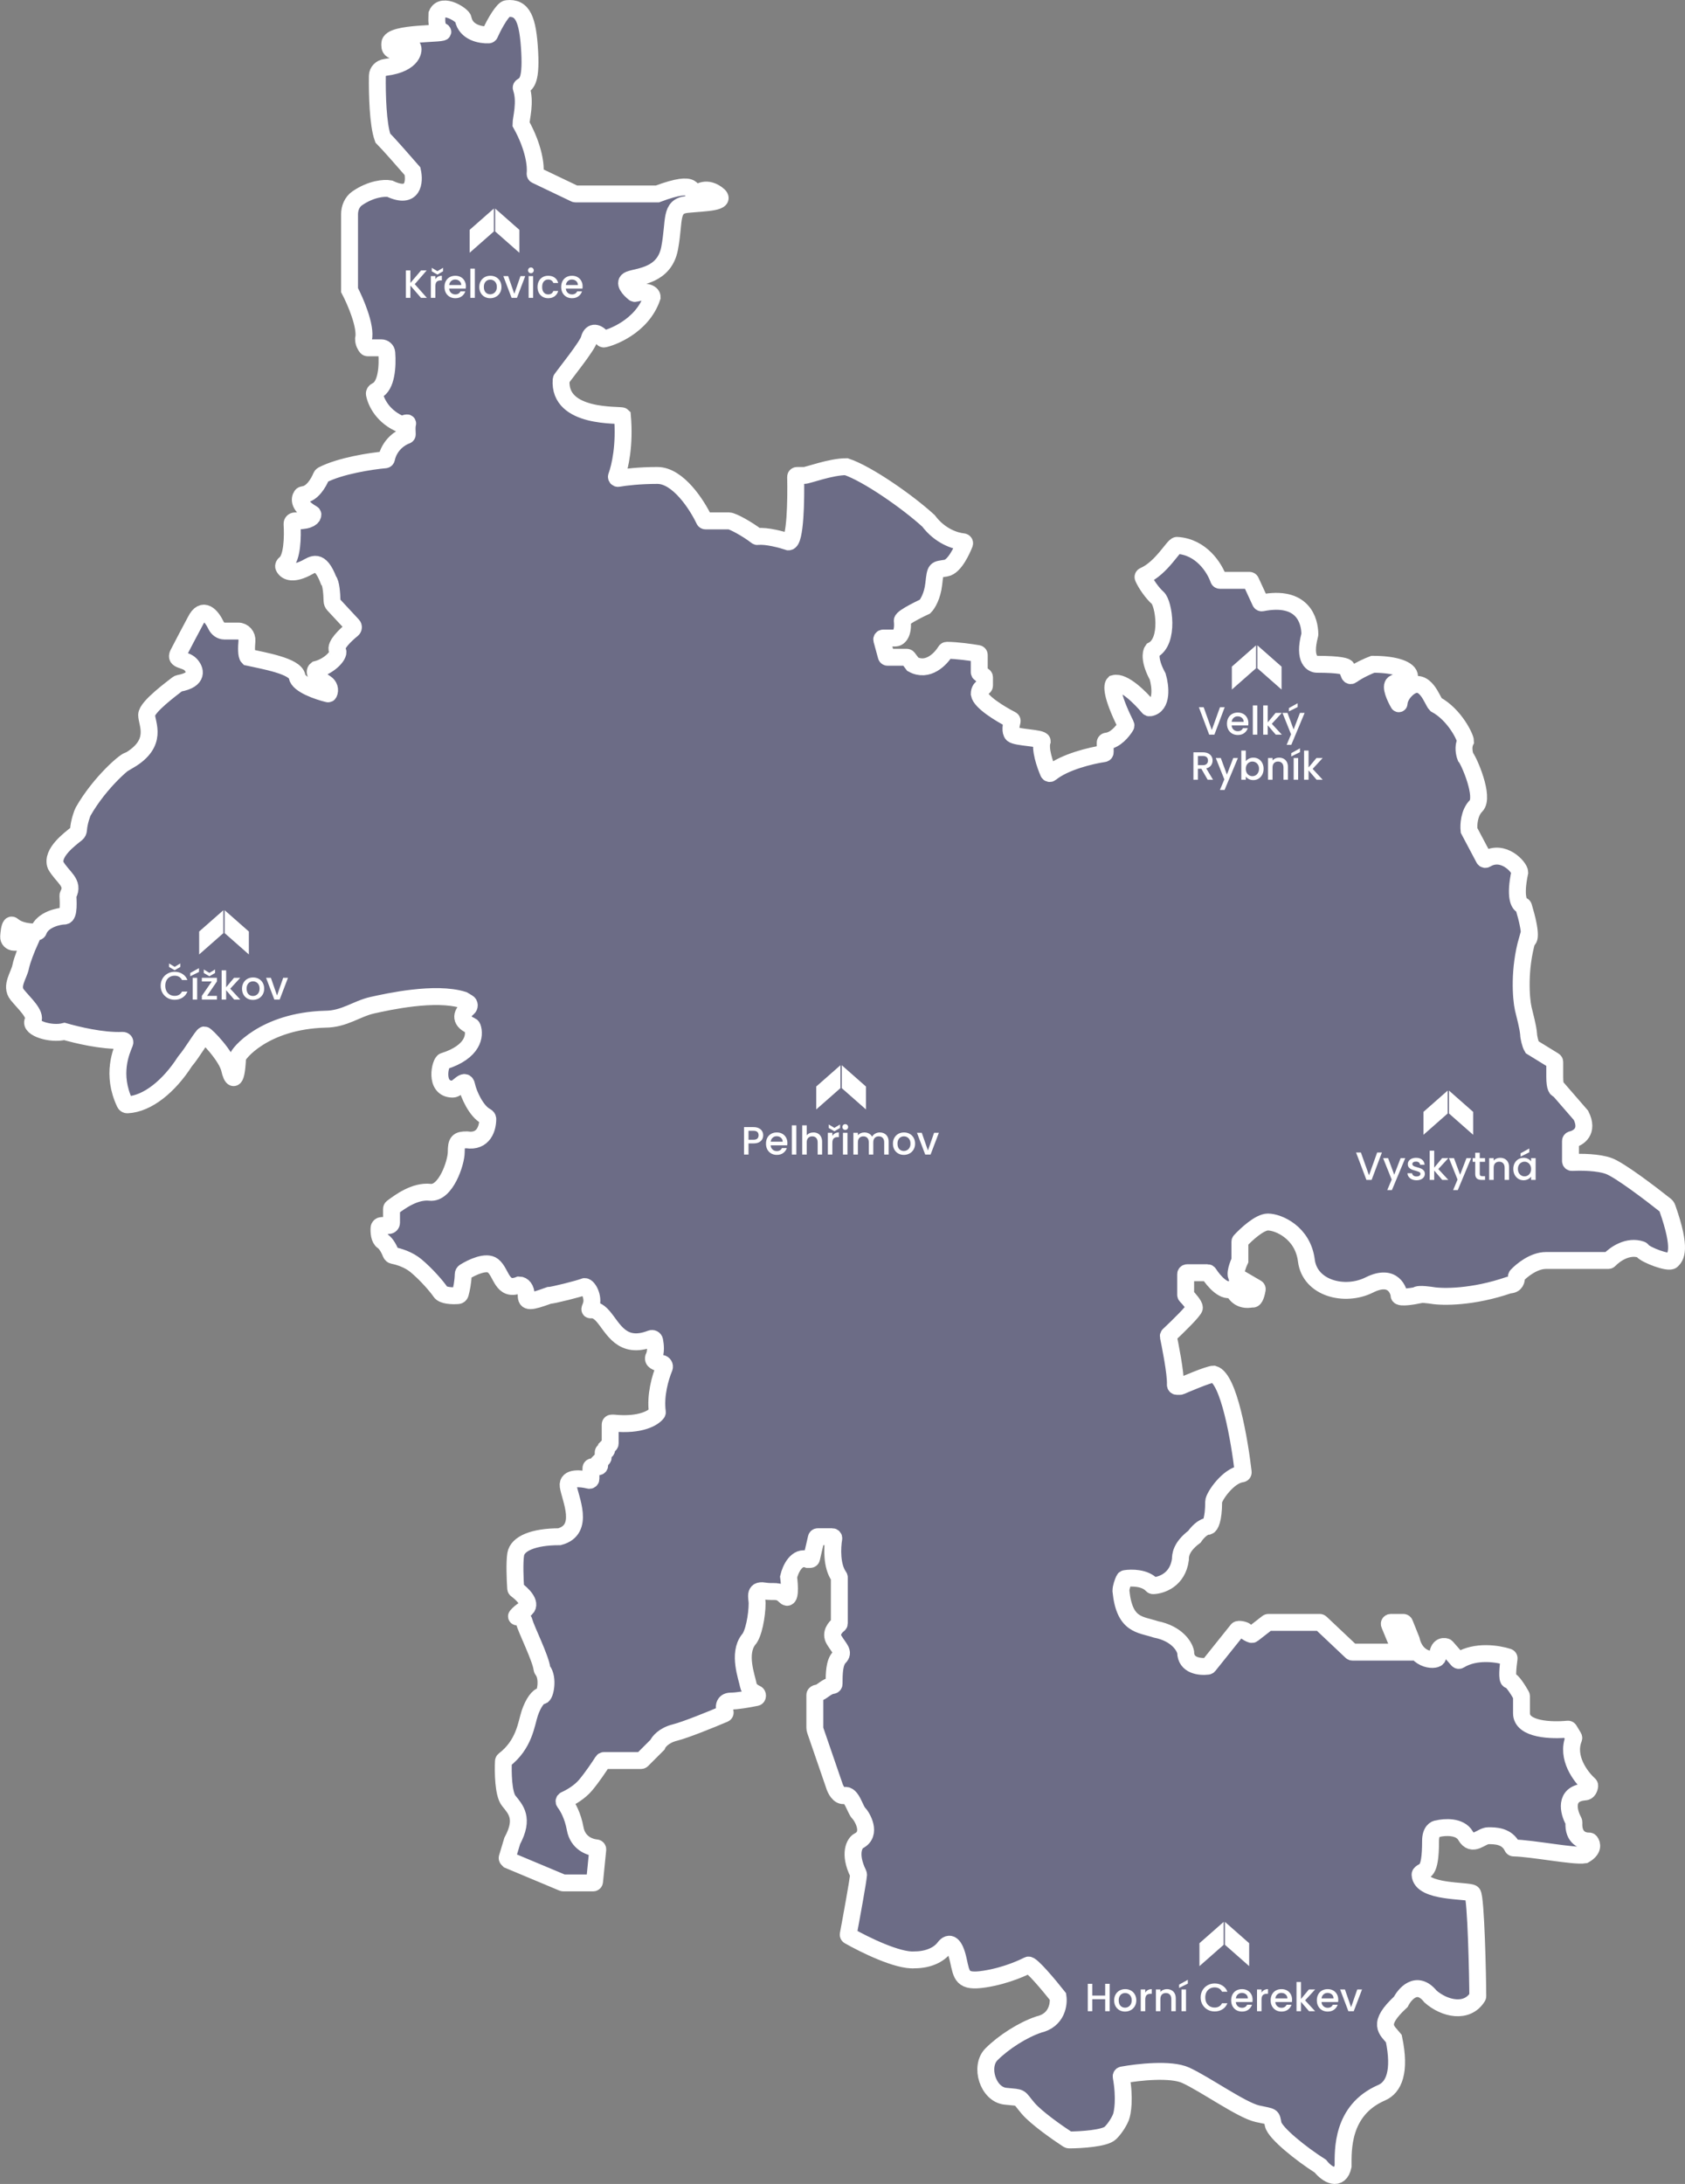<svg width="598" height="775" viewBox="0 0 598 775" fill="none" xmlns="http://www.w3.org/2000/svg">
<rect x="0" y="0" width="598" height="775" fill="#808080" stroke="none"/>
<path d="M199.603 668.09L180.544 660.102L180.135 659.693C180.005 659.563 179.956 659.372 180.009 659.195L181.786 653.277C186.131 645.211 183.027 642.109 180.544 639.007C178.598 636.575 178.479 628.782 178.67 624.967C178.677 624.819 178.752 624.685 178.869 624.595C186.142 619.027 186.762 611.676 187.994 607.985C189.235 604.263 191.097 601.781 192.339 601.781C193.532 601.781 194.725 595.479 192.613 592.784C192.449 592.575 192.343 592.329 192.313 592.065C191.901 588.495 186.727 578.105 186.131 575.722C185.722 574.085 184.44 573.742 183.538 573.788C183.356 573.797 183.222 573.59 183.339 573.449C183.94 572.72 185.124 571.572 186.752 570.759C188.678 568.834 185.314 565.588 183.221 564.072C183.099 563.984 183.021 563.848 183.011 563.698C182.806 560.697 182.544 554.425 183.027 551.525C183.648 547.803 189.235 545.321 198.547 545.321C207.859 542.839 202.272 531.671 201.651 527.328C201.189 524.095 206.067 524.551 209.081 525.297C209.404 525.377 209.721 525.136 209.721 524.804V521.003C209.721 520.727 209.945 520.503 210.221 520.503H212.325C212.601 520.503 212.825 520.279 212.825 520.003V518.642L213.92 517.548C214.014 517.454 214.066 517.327 214.066 517.194V515.419C214.066 515.143 214.29 514.919 214.566 514.919H214.808C215.084 514.919 215.308 514.695 215.308 514.419V513.678L216.403 512.584C216.497 512.49 216.55 512.363 216.55 512.23V505.492C216.55 505.216 216.773 504.992 217.05 504.992H217.791C227.428 505.955 232 503.103 233.209 501.421C233.278 501.325 233.301 501.206 233.286 501.089C232.493 495.164 234.311 488.851 235.75 485.37C236.034 484.682 235.538 483.888 234.801 483.788C233.087 483.554 231.326 482.902 232.069 481.416C232.857 479.841 232.656 477.382 232.332 475.71C232.217 475.113 231.573 474.814 231.006 475.034C220.693 479.035 217.67 471.348 214.066 467.146C210.342 462.802 208.479 466.525 209.721 463.423C210.963 460.321 208.479 455.978 207.238 456.598C205.996 457.219 196.064 459.7 194.822 459.7C187.994 462.182 186.752 462.182 186.752 459.7C186.752 457.219 185.51 455.978 184.269 455.978C178.061 458.459 178.061 451.635 174.957 449.153C172.614 447.279 167.507 449.678 164.852 451.345C164.569 451.523 164.405 451.836 164.397 452.17C164.331 454.983 163.758 457.647 163.349 459.09C163.242 459.465 162.915 459.73 162.526 459.757C160.514 459.899 157.225 459.795 156.334 458.459C155.092 456.598 151.367 452.255 147.643 449.153C144.987 446.941 141.477 445.879 139.573 445.528C139.194 445.458 138.876 445.198 138.736 444.839C138.201 443.468 137.132 441.322 135.848 440.467C134.61 439.642 134.429 437.333 134.522 435.745C134.551 435.248 134.976 434.883 135.473 434.883H137.952C138.504 434.883 138.952 434.436 138.952 433.884V428.927C138.952 428.77 139.024 428.624 139.15 428.529L139.178 428.509C141.762 426.567 147.185 422.492 152.609 423.094C158.196 423.715 161.921 412.547 161.921 408.824C161.921 405.102 162.541 404.481 165.645 404.481C171.662 405.406 173.114 400.296 173.116 397.086C173.117 396.68 172.839 396.339 172.476 396.157C169.031 394.424 166.231 388.177 165.645 385.248C165.025 382.145 162.541 386.489 160.679 386.489C153.85 386.489 156.334 376.562 157.575 376.562C168.04 373.234 168.709 367.363 167.656 364.512C167.569 364.276 167.374 364.099 167.145 363.995C162.7 361.981 164.128 359.349 166.125 357.677C166.708 357.189 166.71 356.229 166.057 355.838L164.404 354.846C154.471 351.744 137.71 355.467 132.123 356.708C126.536 357.948 122.19 361.671 115.362 361.671C93.634 362.291 84.323 374.08 84.323 375.321C83.826 385.744 82.121 382.395 81.5 379.5C80.497 374.822 73.149 367.255 72.528 367.255C71.916 367.255 68.119 373.794 65.806 376.441C65.734 376.523 65.669 376.608 65.61 376.7C60.075 385.322 52.44 391.71 45.21 392.058C44.832 392.076 44.481 391.854 44.319 391.512C39.413 381.16 43.081 373.053 44.261 370.141C44.481 369.599 44.094 369.159 43.509 369.184C36.207 369.503 27.003 367.196 22.865 366.014C17.899 367.255 10.449 364.773 11.691 362.291C12.932 359.81 8.587 356.087 6.104 352.985C3.621 349.883 6.725 346.16 7.345 343.058C7.842 340.576 9.622 336.233 10.449 334.372H5C3.895 334.372 2.995 333.476 3.064 332.373C3.166 330.731 3.406 328.944 3.892 328.362C4.062 328.159 4.344 328.276 4.545 328.449C6.959 330.547 11.097 330.823 13.217 330.677C13.421 330.663 13.588 330.518 13.657 330.325C15.106 326.244 21.05 325.065 22.865 325.065C24.668 325.065 24.143 319.248 24.108 317.753C24.106 317.665 24.131 317.577 24.173 317.501C26.51 313.242 22.222 311.376 19.761 307.072C18.096 302.636 24.864 297.703 27.206 295.82C27.619 295.488 27.824 294.986 27.862 294.456C28.066 291.56 29.241 288.456 29.5 288C35.427 277.541 45.213 269.226 45.834 269.846C56.387 263.642 52.042 256.817 52.042 253.715C52.042 250.815 61.263 244.12 62.973 242.752C63.136 242.622 63.332 242.528 63.537 242.491C70.629 241.197 69.397 237.556 67.561 235.722C65.699 233.861 61.974 234.481 63.216 231.999C64.209 230.014 67.768 223.313 69.424 220.211C72.01 215.042 75.027 218.487 76.68 221.933C77.238 223.097 78.366 223.934 79.657 223.934H84.553C86.391 223.934 87.791 225.574 87.635 227.406C87.421 229.918 87.392 232.586 88.047 233.24C93.634 234.481 104.809 236.342 105.429 240.065C105.917 242.988 112.821 245.352 116.403 246.222C116.522 246.25 116.642 246.192 116.697 246.083C117.336 244.804 116.831 243.264 115.628 242.492C111.413 239.786 111.539 238.122 112.258 237.583C117.224 236.342 120.949 231.999 119.707 230.759C118.822 228.988 122.477 225.442 125.04 223.375C125.502 223.002 125.563 222.314 125.159 221.879L118.38 214.582C118.036 214.212 117.847 213.727 117.836 213.222C117.785 210.775 117.493 206.83 116.603 205.941C113.499 197.875 111.016 200.357 108.533 201.598C103.51 204.108 101.368 202.68 100.695 201.179C100.494 200.729 100.83 200.269 101.22 199.968C103.733 198.025 103.931 190.523 103.647 185.932C103.611 185.346 104.071 184.846 104.658 184.846H105.429C109.992 184.846 111.061 183.449 111.045 182.581C111.042 182.441 110.943 182.325 110.821 182.256C106.044 179.583 106.192 177.06 107.027 175.857C107.178 175.639 107.442 175.545 107.705 175.518C110.799 175.196 113.08 171.33 113.985 169.069C114.076 168.841 114.237 168.651 114.455 168.538C120.805 165.267 131.648 163.621 136.711 163.164C136.936 163.143 137.116 162.975 137.164 162.754C138.237 157.775 142.159 155.271 144.265 154.534C144.427 154.477 144.539 154.327 144.539 154.155C144.539 153.095 144.347 151.487 144.644 150.469C144.787 149.977 144.506 149.782 142.676 150.722C135.952 148.034 133.443 142.784 132.866 139.81C132.769 139.313 133.126 138.872 133.586 138.663C137.223 137.007 137.623 129.89 137.267 125.167C137.191 124.165 136.338 123.423 135.333 123.423H130.468C130.335 123.423 130.207 123.371 130.121 123.27C129.685 122.759 129.019 121.656 129.019 120.32C130.012 115.853 126.122 106.878 124.053 102.948V76.059C124.053 73.816 124.954 71.622 126.805 70.355C131.788 66.944 136.406 66.613 138.331 66.963C146.774 70.933 147.229 64.481 146.401 60.758C143.711 57.656 137.834 50.955 135.848 48.97C134.126 44.239 133.834 33.577 133.922 26.912C133.942 25.351 135.197 24.114 136.746 23.918C147.018 22.618 146.974 17.28 146.401 16.707C137.71 19.809 138.331 16.707 138.331 15.466C138.331 11.123 159.438 12.364 156.954 11.123C154.471 9.882 155.092 6.78 155.092 4.919C156.954 0.576 164.404 5.539 164.404 6.78C165.361 11.565 170.627 12.506 173.414 12.382C173.6 12.374 173.761 12.257 173.836 12.087C175.709 7.813 178.708 3.058 179.923 3.058C185.51 2.437 187.373 6.78 187.994 18.569C188.576 29.63 186.425 29.766 185.132 30.766C184.977 30.886 184.935 31.095 184.998 31.281C186.677 36.191 184.89 42.183 184.89 44.007C189.607 52.494 190.217 59.04 189.911 61.624C189.885 61.848 189.997 62.067 190.201 62.164L204.032 68.775C204.099 68.807 204.17 68.824 204.244 68.824H233.311C248.21 63.24 245.106 68.824 246.347 68.824C247.589 68.824 250.072 65.722 254.417 68.824C258.763 71.926 250.072 71.926 243.864 72.547C237.656 73.167 239.519 78.131 237.656 88.058C235.794 97.985 226.482 97.985 223.378 99.225C220.991 100.18 223.385 102.74 225.044 104.039C225.167 104.135 225.331 104.163 225.482 104.122C229.655 102.995 231.448 104.212 231.448 105.43C227.89 116.099 216.399 119.973 214.298 120.298C214.148 120.321 214.01 120.249 213.913 120.133C211.507 117.245 209.708 117.89 209.1 120.32C208.49 122.761 200.676 132.4 199.235 134.491C199.188 134.56 199.163 134.639 199.157 134.723C198.064 148.849 220.276 147.001 220.895 147.62C221.792 157.933 220.055 165.647 218.796 169.023C218.651 169.411 218.993 169.834 219.4 169.762C221.865 169.328 226.898 168.715 233.311 168.715C240.631 168.715 247.351 179.098 249.938 184.561C250.022 184.737 250.195 184.846 250.39 184.846H258.763C259.982 184.846 265.387 187.835 268.522 190.292C268.633 190.38 268.774 190.416 268.915 190.398C271.948 190.007 277.446 191.484 279.87 192.291C282.3 192.291 282.55 177.231 282.365 169.223C282.359 168.942 282.585 168.715 282.866 168.715H285.457C286.698 168.715 294.768 165.612 300.355 165.612C307.805 168.094 322.083 178.021 329.532 184.846C333.623 190.297 339.065 192.006 341.862 192.257C342.206 192.288 342.444 192.629 342.317 192.95C341.506 194.987 338.838 201.082 335.74 201.598C332.015 202.218 332.015 201.598 331.395 207.182C330.898 211.649 329.118 214.42 328.291 215.248C328.291 215.248 320.22 218.97 320.22 220.211C320.717 225.175 318.772 226.415 317.737 226.415H313.426C313.096 226.415 312.857 226.729 312.943 227.047L314.533 232.872C314.592 233.089 314.79 233.24 315.015 233.24H321.833C321.99 233.24 322.138 233.314 322.233 233.44L323.945 235.722C329.254 238.616 333.821 233.931 335.593 231.008C335.686 230.854 335.85 230.758 336.029 230.76C339.753 230.796 344.71 231.507 347.126 231.927C347.364 231.968 347.535 232.175 347.535 232.417V238.557C347.535 238.724 347.619 238.88 347.758 238.973L349.175 239.917C349.314 240.009 349.397 240.166 349.397 240.333V243.288C349.397 243.564 349.169 243.785 348.907 243.874C348.282 244.085 347.535 244.729 347.535 246.269C348.015 249.148 355.106 253.417 358.943 255.381C359.165 255.494 359.271 255.751 359.202 255.99C358.816 257.346 358.436 259.646 359.33 260.54C360.571 261.78 369.883 261.78 369.883 263.021C368.96 265.79 370.826 271.274 372.09 274.192C372.224 274.501 372.62 274.582 372.881 274.369C377.855 270.319 387.217 268.106 391.8 267.426C392.047 267.389 392.231 267.178 392.231 266.928V263.521C392.231 263.245 392.456 263.024 392.731 262.996C395.853 262.68 398.471 259.489 399.55 257.665C399.634 257.523 399.634 257.344 399.561 257.197C394.103 246.225 394.719 243.163 395.335 242.547C398.741 241.574 404.807 247.668 407.582 251.027C407.689 251.157 407.855 251.224 408.021 251.199C412.686 250.472 411.87 243.516 410.855 240.065C407.875 234.605 408.372 231.586 408.993 230.759C415.2 227.656 413 214.007 410.855 212.145C409.065 210.593 406.661 207.244 405.681 204.956C405.574 204.705 405.704 204.423 405.954 204.314C412.207 201.607 416.471 193.532 417.684 193.532C426.367 194.014 431.068 201.561 432.467 205.594C432.539 205.8 432.731 205.941 432.949 205.941H443.437C443.632 205.941 443.809 206.054 443.891 206.231L447.314 213.646C447.412 213.857 447.651 213.971 447.879 213.926C462.361 211.084 464.842 220.176 464.863 225.11C464.863 225.154 464.857 225.198 464.846 225.24C462.397 234.487 466.107 235.722 467.346 235.722C475.789 235.722 477.899 236.549 477.899 236.963L478.891 239.44C479.015 239.751 479.405 239.855 479.676 239.657C482.158 237.845 485.67 236.3 487.211 235.722C495.281 235.722 500.248 237.583 500.248 240.065C500.248 242.547 496.523 241.306 494.661 242.547C493.242 243.492 495.089 247.515 496.341 249.682C496.391 249.77 496.528 249.732 496.535 249.631C496.723 246.821 499.057 244.581 500.248 243.788C505.835 240.065 508.318 248.751 509.559 249.992C516.388 253.715 520.113 261.78 520.113 263.021C519.12 265.007 519.699 267.571 520.113 268.605C521.354 270 526.941 282.875 523.837 285.978C521.354 288.459 521.147 292.802 521.354 294.664L526.677 304.711C526.817 304.977 527.16 305.056 527.417 304.9C533.462 301.214 539.357 307.74 539.357 309.554C537.556 318.106 539.021 320.842 540.236 321.277C540.443 321.352 540.644 321.492 540.708 321.702C543.682 331.552 542.818 333.704 542 333.5C539.02 343.923 539.771 354.226 540.599 357.948C541.055 360 542.293 364.311 542.5 367C542.5 368 543.082 370.564 543.703 371.598L551.535 376.415C551.683 376.506 551.773 376.667 551.773 376.841V382.146C551.773 386.116 552.6 386.695 553.014 386.489L561.085 395.795C563.904 401.431 560.276 403.808 557.774 404.398C557.536 404.454 557.36 404.66 557.36 404.905V412.01C557.36 412.3 557.605 412.529 557.894 412.513C561.025 412.34 567.271 412.384 571.017 413.788C574.881 415.236 585.712 423.452 591.063 427.707C591.352 427.937 591.573 428.251 591.697 428.599C597.032 443.627 594.592 446.065 593.365 447.292C592.212 448.444 584.099 445.316 582.948 443.87C582.82 443.71 582.687 443.517 582.494 443.449C577.763 441.783 573.092 445.086 571.167 447.129C571.07 447.232 570.941 447.292 570.799 447.292H548.669C544.342 447.292 540.054 450.78 538.283 452.691C538.176 452.806 538.136 452.965 538.154 453.121C538.278 454.191 537.94 455.933 535.718 455.977C535.662 455.978 535.605 455.987 535.552 456.005C522.676 460.444 512.035 460.32 508.318 459.7C508.318 459.7 503.145 458.873 502.731 459.7C502.731 459.7 496.523 460.941 496.523 459.7C496.523 458.46 494.661 451.635 485.97 455.978C477.279 460.321 464.863 457.219 463.621 447.292C462.38 437.365 453.689 433.642 449.964 433.642C447.045 433.642 442.298 438.01 440.161 440.326C440.076 440.417 440.032 440.536 440.032 440.66V447.292C440.032 447.292 438.169 451.221 438.79 452.876L445.949 457.049C446.125 457.152 446.221 457.348 446.186 457.549C446.011 458.551 445.408 461.456 444.377 460.941C439.908 461.934 437.962 458.873 437.549 457.219C434.654 459.147 430.744 454.597 429.006 451.871C428.912 451.724 428.752 451.635 428.578 451.635H421.287C421.011 451.635 420.787 451.859 420.787 452.135V459.493C420.787 459.626 420.84 459.752 420.932 459.847C422.003 460.939 423.891 463.095 423.891 464.043C423.891 465.015 417.948 470.817 414.785 473.779C414.656 473.899 414.6 474.067 414.636 474.239C415.033 476.126 417.368 487.442 417.128 491.378C417.109 491.688 417.348 491.963 417.659 491.963H418.821C418.889 491.963 418.954 491.951 419.017 491.923C420.021 491.487 428.963 487.62 430.72 487.62C436.095 489.085 439.908 511.093 441.211 522.438C441.245 522.734 441.012 522.984 440.716 523.018C435.899 523.577 430.72 531.12 430.72 532.912C430.72 539.365 429.478 541.391 428.858 541.598C426.871 541.598 424.719 544.08 423.891 545.321C418.925 549.044 418.925 552.146 418.925 553.387C417.958 560.638 412.201 562.592 409.225 562.689C409.077 562.694 408.938 562.626 408.839 562.516C406.391 559.817 401.64 559.804 399.306 560.17C399.15 560.194 399.018 560.293 398.952 560.436C398.517 561.364 397.818 563.186 397.818 564.555C399.06 576.963 404.647 576.343 410.234 578.204C417.684 579.693 420.374 584.202 420.787 586.27C420.787 591.118 425.921 591.625 428.666 591.261C428.79 591.244 428.901 591.179 428.979 591.081L439.165 578.356C439.525 577.907 441.602 578.387 442.023 578.779C442.653 579.366 443.478 579.77 444.136 579.99C444.287 580.041 444.452 580.008 444.577 579.91L449.829 575.828C449.917 575.759 450.025 575.722 450.136 575.722H468.389C468.517 575.722 468.639 575.771 468.732 575.859L479.617 586.133C479.71 586.221 479.833 586.27 479.961 586.27H497.144L493.083 576.413C492.947 576.084 493.189 575.722 493.545 575.722H498.047C498.251 575.722 498.435 575.847 498.511 576.037L500.868 581.927C502.731 589.992 510.18 589.372 510.18 588.131C510.18 584.3 512.107 584.011 513.172 584.367C513.246 584.392 513.311 584.439 513.363 584.499L517.341 589.042C517.506 589.231 517.786 589.267 517.999 589.135C523.722 585.595 531.594 586.817 535.241 587.999C535.47 588.073 535.606 588.302 535.571 588.539C535.166 591.328 534.687 596.197 535.632 596.197C536.606 596.197 538.853 599.775 539.915 601.669C539.957 601.743 539.978 601.825 539.978 601.91V607.985C539.978 613.831 550.743 614.178 556.424 613.603C556.618 613.583 556.804 613.677 556.904 613.844L558.47 616.452C558.552 616.59 558.562 616.76 558.503 616.909C555.796 623.658 560.928 630.512 564.019 633.274C564.128 633.371 564.19 633.506 564.18 633.651C564.117 634.52 563.689 635.905 562.326 635.905C555.092 636.507 556.639 642.96 558.44 646.174C558.542 646.357 558.59 646.568 558.578 646.778C558.265 652.236 561.871 653.396 563.953 653.294C564.103 653.287 564.252 653.337 564.347 653.453C565.1 654.381 565.579 656.383 562.326 658.241C558.664 658.851 543.604 655.863 537.197 655.762C536.997 655.758 536.824 655.638 536.737 655.457C534.807 651.416 530.607 651.416 528.183 651.416C525.7 651.416 522.596 655.759 520.113 651.416C518.126 647.941 512.663 648.314 510.18 648.934C509.353 648.934 507.697 649.803 507.697 653.277C507.697 665.395 505.329 663.312 504.062 664.941C504.001 665.019 503.972 665.122 503.975 665.221C504.237 671.871 521.364 670.659 522.596 671.89C523.829 673.123 524.45 701.903 524.458 708.369C524.458 708.459 524.433 708.539 524.385 708.616C520.629 714.676 512.631 712.811 507.697 708.496C502.731 702.292 498.385 707.876 497.144 710.357C488.453 718.423 492.178 720.284 494.661 723.387C497.144 735.175 494.661 740.759 490.315 742.62C476.037 748.825 476.658 763.095 476.658 768.679C475.416 774.263 471.071 771.781 468.588 768.679C461.759 764.336 452.447 756.89 451.827 753.788C451.206 750.686 451.827 751.306 446.24 750.066C440.652 748.825 427.616 739.518 420.787 736.416C415.484 734.007 403.901 735.301 398.307 736.324C398.036 736.374 397.86 736.636 397.908 736.908C399.272 744.576 398.426 749.686 397.818 751.306C397.405 752.34 396.08 754.905 394.094 756.89C392.153 758.83 383.733 759.349 379.488 759.371C379.295 759.372 379.111 759.318 378.95 759.213C375.328 756.853 367.829 751.6 364.917 748.204C361.192 743.861 363.055 744.482 356.847 743.861C350.639 743.241 347.535 733.314 351.88 728.971C356.226 724.628 363.055 720.284 368.642 718.423C375.098 716.934 375.884 711.185 375.47 708.496C372.366 704.567 365.91 696.832 364.917 697.328C363.675 697.949 357.467 701.051 349.397 702.292C341.327 703.533 341.327 701.051 340.086 695.467C338.844 689.883 336.982 688.642 335.119 691.124C333.257 693.606 329.532 695.467 324.566 695.467C318.716 695.954 306.804 690.104 301.279 686.955C301.095 686.849 301.001 686.646 301.041 686.437C302.251 679.972 304.512 667.569 304.69 665.295C304.702 665.14 304.663 664.99 304.595 664.85C301.024 657.548 303.471 653.892 304.701 653.277C309.667 650.795 305.942 644.591 304.701 643.35C303.459 642.109 302.218 636.525 299.735 637.146C297.748 637.642 296.424 634.871 296.01 633.423L289.344 614.043C289.236 613.729 289.181 613.4 289.181 613.068V601.474C289.181 601.075 289.665 600.813 290.064 600.791C291.556 600.708 293.169 598.391 295.511 598.09C295.785 598.055 296.01 597.835 296.01 597.559C296.014 593.954 296.093 589.91 297.872 588.131C299.735 586.27 297.872 585.029 296.01 581.927C294.604 579.585 296.404 577.428 297.654 576.497C297.788 576.397 297.872 576.246 297.872 576.079V559.753C297.872 559.645 297.837 559.545 297.774 559.457C295.077 555.702 295.349 549.233 295.901 545.92C295.952 545.609 295.715 545.321 295.4 545.321H290.2C289.967 545.321 289.765 545.482 289.713 545.708L288.029 552.999C287.977 553.226 287.775 553.387 287.542 553.387H286.698C282.725 551.897 280.49 556.902 279.87 559.591C280.283 562.693 280.614 568.401 278.628 566.416C276.145 563.934 274.903 565.175 271.179 564.555C267.454 563.934 268.695 567.036 268.695 568.898C268.695 573.241 267.454 580.065 265.591 581.927C261.867 586.89 264.971 594.956 265.591 598.058C265.877 599.487 267.138 600.436 268.472 601.024C268.983 601.249 268.971 602.263 268.423 602.373C265.449 602.974 261.57 603.642 259.384 603.642C256.698 603.642 256.836 605.994 257.344 607.518C257.431 607.78 257.317 608.073 257.062 608.181C252.527 610.112 243.357 613.851 239.519 614.81C235.546 615.803 233.725 618.119 233.311 619.153L227.87 624.591C227.776 624.684 227.649 624.737 227.517 624.737H214.343C214.171 624.737 214.012 624.824 213.92 624.97C212.795 626.747 210.232 630.577 207.859 633.423C205.685 636.03 202.402 637.876 200.507 638.712C200.174 638.859 200.073 639.305 200.298 639.59C201.453 641.055 203.281 644.248 204.134 648.934C205.053 653.986 209.231 655.532 211.654 655.735C211.949 655.76 212.179 656.014 212.149 656.309L211.008 667.718C210.982 667.973 210.767 668.168 210.51 668.168H199.99C199.857 668.168 199.725 668.141 199.603 668.09Z" fill="#333399" fill-opacity="0.25" stroke="white" stroke-width="6"/>
<path d="M175.736 74V82.133L184.322 89.695V81.56L175.736 74Z" fill="white"/>
<path d="M175.266 74L166.678 81.56V89.695L175.266 82.133V74Z" fill="white"/>
<path d="M149.412 105.695L145.646 101.341V105.695H144.05V95.965H145.646V100.403L149.426 95.965H151.428L147.2 100.837L151.498 105.695H149.412ZM154.505 99.101C154.739 98.709 155.047 98.405 155.429 98.191C155.821 97.967 156.283 97.855 156.815 97.855V99.507H156.409C155.784 99.507 155.308 99.665 154.981 99.983C154.664 100.3 154.505 100.851 154.505 101.635V105.695H152.909V97.981H154.505V99.101ZM157.235 96.273L155.233 97.435L153.231 96.273V95.027L155.233 96.231L157.235 95.027V96.273ZM165.352 101.649C165.352 101.938 165.334 102.199 165.296 102.433H159.402C159.449 103.049 159.678 103.543 160.088 103.917C160.499 104.29 161.003 104.477 161.6 104.477C162.459 104.477 163.066 104.117 163.42 103.399H165.142C164.909 104.108 164.484 104.691 163.868 105.149C163.262 105.597 162.506 105.821 161.6 105.821C160.863 105.821 160.2 105.657 159.612 105.331C159.034 104.995 158.576 104.528 158.24 103.931C157.914 103.324 157.75 102.624 157.75 101.831C157.75 101.037 157.909 100.342 158.226 99.745C158.553 99.138 159.006 98.671 159.584 98.345C160.172 98.018 160.844 97.855 161.6 97.855C162.328 97.855 162.977 98.013 163.546 98.331C164.116 98.648 164.559 99.096 164.876 99.675C165.194 100.244 165.352 100.902 165.352 101.649ZM163.686 101.145C163.677 100.557 163.467 100.085 163.056 99.731C162.646 99.376 162.137 99.199 161.53 99.199C160.98 99.199 160.508 99.376 160.116 99.731C159.724 100.076 159.491 100.547 159.416 101.145H163.686ZM168.519 95.335V105.695H166.923V95.335H168.519ZM173.96 105.821C173.232 105.821 172.574 105.657 171.986 105.331C171.398 104.995 170.936 104.528 170.6 103.931C170.264 103.324 170.096 102.624 170.096 101.831C170.096 101.047 170.269 100.351 170.614 99.745C170.96 99.138 171.431 98.671 172.028 98.345C172.626 98.018 173.293 97.855 174.03 97.855C174.768 97.855 175.435 98.018 176.032 98.345C176.63 98.671 177.101 99.138 177.446 99.745C177.792 100.351 177.964 101.047 177.964 101.831C177.964 102.615 177.787 103.31 177.432 103.917C177.078 104.523 176.592 104.995 175.976 105.331C175.37 105.657 174.698 105.821 173.96 105.821ZM173.96 104.435C174.371 104.435 174.754 104.337 175.108 104.141C175.472 103.945 175.766 103.651 175.99 103.259C176.214 102.867 176.326 102.391 176.326 101.831C176.326 101.271 176.219 100.799 176.004 100.417C175.79 100.025 175.505 99.731 175.15 99.535C174.796 99.339 174.413 99.241 174.002 99.241C173.592 99.241 173.209 99.339 172.854 99.535C172.509 99.731 172.234 100.025 172.028 100.417C171.823 100.799 171.72 101.271 171.72 101.831C171.72 102.661 171.93 103.305 172.35 103.763C172.78 104.211 173.316 104.435 173.96 104.435ZM182.524 104.267L184.708 97.981H186.402L183.462 105.695H181.558L178.632 97.981H180.34L182.524 104.267ZM188.421 96.959C188.131 96.959 187.889 96.861 187.693 96.665C187.497 96.469 187.399 96.226 187.399 95.937C187.399 95.647 187.497 95.405 187.693 95.209C187.889 95.013 188.131 94.915 188.421 94.915C188.701 94.915 188.939 95.013 189.135 95.209C189.331 95.405 189.429 95.647 189.429 95.937C189.429 96.226 189.331 96.469 189.135 96.665C188.939 96.861 188.701 96.959 188.421 96.959ZM189.205 97.981V105.695H187.609V97.981H189.205ZM190.768 101.831C190.768 101.037 190.927 100.342 191.244 99.745C191.571 99.138 192.019 98.671 192.588 98.345C193.157 98.018 193.811 97.855 194.548 97.855C195.481 97.855 196.251 98.079 196.858 98.527C197.474 98.965 197.889 99.595 198.104 100.417H196.382C196.242 100.034 196.018 99.735 195.71 99.521C195.402 99.306 195.015 99.199 194.548 99.199C193.895 99.199 193.372 99.432 192.98 99.899C192.597 100.356 192.406 101 192.406 101.831C192.406 102.661 192.597 103.31 192.98 103.777C193.372 104.243 193.895 104.477 194.548 104.477C195.472 104.477 196.083 104.071 196.382 103.259H198.104C197.88 104.043 197.46 104.668 196.844 105.135C196.228 105.592 195.463 105.821 194.548 105.821C193.811 105.821 193.157 105.657 192.588 105.331C192.019 104.995 191.571 104.528 191.244 103.931C190.927 103.324 190.768 102.624 190.768 101.831ZM206.765 101.649C206.765 101.938 206.746 102.199 206.709 102.433H200.815C200.861 103.049 201.09 103.543 201.501 103.917C201.911 104.29 202.415 104.477 203.013 104.477C203.871 104.477 204.478 104.117 204.833 103.399H206.555C206.321 104.108 205.897 104.691 205.281 105.149C204.674 105.597 203.918 105.821 203.013 105.821C202.275 105.821 201.613 105.657 201.025 105.331C200.446 104.995 199.989 104.528 199.653 103.931C199.326 103.324 199.163 102.624 199.163 101.831C199.163 101.037 199.321 100.342 199.639 99.745C199.965 99.138 200.418 98.671 200.997 98.345C201.585 98.018 202.257 97.855 203.013 97.855C203.741 97.855 204.389 98.013 204.959 98.331C205.528 98.648 205.971 99.096 206.289 99.675C206.606 100.244 206.765 100.902 206.765 101.649ZM205.099 101.145C205.089 100.557 204.879 100.085 204.469 99.731C204.058 99.376 203.549 99.199 202.943 99.199C202.392 99.199 201.921 99.376 201.529 99.731C201.137 100.076 200.903 100.547 200.829 101.145H205.099Z" fill="white"/>
<path d="M79.737 323V331.133L88.322 338.695V330.56L79.737 323Z" fill="white"/>
<path d="M79.266 323L70.678 330.56V338.695L79.266 331.133V323Z" fill="white"/>
<path d="M57.018 349.809C57.018 348.857 57.237 348.003 57.676 347.247C58.124 346.491 58.726 345.903 59.482 345.483C60.247 345.053 61.083 344.839 61.988 344.839C63.024 344.839 63.943 345.095 64.746 345.609C65.558 346.113 66.146 346.831 66.51 347.765H64.592C64.34 347.251 63.99 346.869 63.542 346.617C63.094 346.365 62.576 346.239 61.988 346.239C61.344 346.239 60.77 346.383 60.266 346.673C59.762 346.962 59.365 347.377 59.076 347.919C58.796 348.46 58.656 349.09 58.656 349.809C58.656 350.527 58.796 351.157 59.076 351.699C59.365 352.24 59.762 352.66 60.266 352.959C60.77 353.248 61.344 353.393 61.988 353.393C62.576 353.393 63.094 353.267 63.542 353.015C63.99 352.763 64.34 352.38 64.592 351.867H66.51C66.146 352.8 65.558 353.519 64.746 354.023C63.943 354.527 63.024 354.779 61.988 354.779C61.073 354.779 60.238 354.569 59.482 354.149C58.726 353.719 58.124 353.127 57.676 352.371C57.237 351.615 57.018 350.761 57.018 349.809ZM63.99 343.131L61.988 344.293L59.986 343.131V341.885L61.988 343.089L63.99 341.885V343.131ZM69.974 346.981V354.695H68.378V346.981H69.974ZM70.618 344.909L67.524 346.435V345.259L70.618 343.551V344.909ZM73.484 353.393H76.984V354.695H71.635V353.393L75.15 348.283H71.635V346.981H76.984V348.283L73.484 353.393ZM76.326 345.273L74.323 346.435L72.322 345.273V344.027L74.323 345.231L76.326 344.027V345.273ZM81.711 350.845L85.267 354.695H83.111L80.255 351.377V354.695H78.659V344.335H80.255V350.355L83.055 346.981H85.267L81.711 350.845ZM89.757 354.821C89.029 354.821 88.371 354.657 87.783 354.331C87.195 353.995 86.733 353.528 86.397 352.931C86.061 352.324 85.893 351.624 85.893 350.831C85.893 350.047 86.066 349.351 86.411 348.745C86.757 348.138 87.228 347.671 87.825 347.345C88.423 347.018 89.09 346.855 89.827 346.855C90.565 346.855 91.232 347.018 91.829 347.345C92.427 347.671 92.898 348.138 93.243 348.745C93.589 349.351 93.761 350.047 93.761 350.831C93.761 351.615 93.584 352.31 93.229 352.917C92.875 353.523 92.389 353.995 91.773 354.331C91.167 354.657 90.495 354.821 89.757 354.821ZM89.757 353.435C90.168 353.435 90.551 353.337 90.905 353.141C91.269 352.945 91.563 352.651 91.787 352.259C92.011 351.867 92.123 351.391 92.123 350.831C92.123 350.271 92.016 349.799 91.801 349.417C91.587 349.025 91.302 348.731 90.947 348.535C90.593 348.339 90.21 348.241 89.799 348.241C89.389 348.241 89.006 348.339 88.651 348.535C88.306 348.731 88.031 349.025 87.825 349.417C87.62 349.799 87.517 350.271 87.517 350.831C87.517 351.661 87.727 352.305 88.147 352.763C88.577 353.211 89.113 353.435 89.757 353.435ZM98.321 353.267L100.505 346.981H102.199L99.259 354.695H97.355L94.429 346.981H96.137L98.321 353.267Z" fill="white"/>
<path d="M298.736 378V386.133L307.322 393.695V385.56L298.736 378Z" fill="white"/>
<path d="M298.266 378L289.678 385.56V393.695L298.266 386.133V378Z" fill="white"/>
<path d="M270.854 402.863C270.854 403.357 270.737 403.824 270.504 404.263C270.271 404.701 269.897 405.061 269.384 405.341C268.871 405.611 268.213 405.747 267.41 405.747H265.646V409.695H264.05V399.965H267.41C268.157 399.965 268.787 400.095 269.3 400.357C269.823 400.609 270.21 400.954 270.462 401.393C270.723 401.831 270.854 402.321 270.854 402.863ZM267.41 404.445C268.017 404.445 268.469 404.309 268.768 404.039C269.067 403.759 269.216 403.367 269.216 402.863C269.216 401.799 268.614 401.267 267.41 401.267H265.646V404.445H267.41ZM279.446 405.649C279.446 405.938 279.428 406.199 279.39 406.433H273.496C273.543 407.049 273.772 407.543 274.182 407.917C274.593 408.29 275.097 408.477 275.694 408.477C276.553 408.477 277.16 408.117 277.514 407.399H279.236C279.003 408.108 278.578 408.691 277.962 409.149C277.356 409.597 276.6 409.821 275.694 409.821C274.957 409.821 274.294 409.657 273.706 409.331C273.128 408.995 272.67 408.528 272.334 407.931C272.008 407.324 271.844 406.624 271.844 405.831C271.844 405.037 272.003 404.342 272.32 403.745C272.647 403.138 273.1 402.671 273.678 402.345C274.266 402.018 274.938 401.855 275.694 401.855C276.422 401.855 277.071 402.013 277.64 402.331C278.21 402.648 278.653 403.096 278.97 403.675C279.288 404.244 279.446 404.902 279.446 405.649ZM277.78 405.145C277.771 404.557 277.561 404.085 277.15 403.731C276.74 403.376 276.231 403.199 275.624 403.199C275.074 403.199 274.602 403.376 274.21 403.731C273.818 404.076 273.585 404.547 273.51 405.145H277.78ZM282.613 399.335V409.695H281.017V399.335H282.613ZM288.698 401.855C289.286 401.855 289.809 401.981 290.266 402.233C290.733 402.485 291.097 402.858 291.358 403.353C291.629 403.847 291.764 404.445 291.764 405.145V409.695H290.182V405.383C290.182 404.692 290.01 404.165 289.664 403.801C289.319 403.427 288.848 403.241 288.25 403.241C287.653 403.241 287.177 403.427 286.822 403.801C286.477 404.165 286.304 404.692 286.304 405.383V409.695H284.708V399.335H286.304V402.877C286.575 402.55 286.916 402.298 287.326 402.121C287.746 401.943 288.204 401.855 288.698 401.855ZM295.396 403.101C295.629 402.709 295.937 402.405 296.32 402.191C296.712 401.967 297.174 401.855 297.706 401.855V403.507H297.3C296.675 403.507 296.199 403.665 295.872 403.983C295.555 404.3 295.396 404.851 295.396 405.635V409.695H293.8V401.981H295.396V403.101ZM298.126 400.273L296.124 401.435L294.122 400.273V399.027L296.124 400.231L298.126 399.027V400.273ZM299.985 400.959C299.696 400.959 299.453 400.861 299.257 400.665C299.061 400.469 298.963 400.226 298.963 399.937C298.963 399.647 299.061 399.405 299.257 399.209C299.453 399.013 299.696 398.915 299.985 398.915C300.265 398.915 300.503 399.013 300.699 399.209C300.895 399.405 300.993 399.647 300.993 399.937C300.993 400.226 300.895 400.469 300.699 400.665C300.503 400.861 300.265 400.959 299.985 400.959ZM300.769 401.981V409.695H299.173V401.981H300.769ZM312.202 401.855C312.809 401.855 313.35 401.981 313.826 402.233C314.312 402.485 314.69 402.858 314.96 403.353C315.24 403.847 315.38 404.445 315.38 405.145V409.695H313.798V405.383C313.798 404.692 313.626 404.165 313.28 403.801C312.935 403.427 312.464 403.241 311.866 403.241C311.269 403.241 310.793 403.427 310.438 403.801C310.093 404.165 309.92 404.692 309.92 405.383V409.695H308.338V405.383C308.338 404.692 308.166 404.165 307.82 403.801C307.475 403.427 307.004 403.241 306.406 403.241C305.809 403.241 305.333 403.427 304.978 403.801C304.633 404.165 304.46 404.692 304.46 405.383V409.695H302.864V401.981H304.46V402.863C304.722 402.545 305.053 402.298 305.454 402.121C305.856 401.943 306.285 401.855 306.742 401.855C307.358 401.855 307.909 401.985 308.394 402.247C308.88 402.508 309.253 402.886 309.514 403.381C309.748 402.914 310.112 402.545 310.606 402.275C311.101 401.995 311.633 401.855 312.202 401.855ZM320.757 409.821C320.029 409.821 319.371 409.657 318.783 409.331C318.195 408.995 317.733 408.528 317.397 407.931C317.061 407.324 316.893 406.624 316.893 405.831C316.893 405.047 317.066 404.351 317.411 403.745C317.757 403.138 318.228 402.671 318.825 402.345C319.423 402.018 320.09 401.855 320.827 401.855C321.565 401.855 322.232 402.018 322.829 402.345C323.427 402.671 323.898 403.138 324.243 403.745C324.589 404.351 324.761 405.047 324.761 405.831C324.761 406.615 324.584 407.31 324.229 407.917C323.875 408.523 323.389 408.995 322.773 409.331C322.167 409.657 321.495 409.821 320.757 409.821ZM320.757 408.435C321.168 408.435 321.551 408.337 321.905 408.141C322.269 407.945 322.563 407.651 322.787 407.259C323.011 406.867 323.123 406.391 323.123 405.831C323.123 405.271 323.016 404.799 322.801 404.417C322.587 404.025 322.302 403.731 321.947 403.535C321.593 403.339 321.21 403.241 320.799 403.241C320.389 403.241 320.006 403.339 319.651 403.535C319.306 403.731 319.031 404.025 318.825 404.417C318.62 404.799 318.517 405.271 318.517 405.831C318.517 406.661 318.727 407.305 319.147 407.763C319.577 408.211 320.113 408.435 320.757 408.435ZM329.321 408.267L331.505 401.981H333.199L330.259 409.695H328.355L325.429 401.981H327.137L329.321 408.267Z" fill="white"/>
<path d="M514.236 387V395.133L522.822 402.695V394.56L514.236 387Z" fill="white"/>
<path d="M513.766 387L505.178 394.56V402.695L513.766 395.133V387Z" fill="white"/>
<path d="M490.436 408.965L486.782 418.695H484.934L481.266 408.965H482.974L485.858 417.057L488.756 408.965H490.436ZM498.715 410.981L493.983 422.321H492.331L493.899 418.569L490.861 410.981H492.639L494.809 416.861L497.063 410.981H498.715ZM502.719 418.821C502.112 418.821 501.566 418.713 501.081 418.499C500.605 418.275 500.227 417.976 499.947 417.603C499.667 417.22 499.518 416.795 499.499 416.329H501.151C501.179 416.655 501.333 416.931 501.613 417.155C501.902 417.369 502.262 417.477 502.691 417.477C503.139 417.477 503.484 417.393 503.727 417.225C503.979 417.047 504.105 416.823 504.105 416.553C504.105 416.263 503.965 416.049 503.685 415.909C503.414 415.769 502.98 415.615 502.383 415.447C501.804 415.288 501.333 415.134 500.969 414.985C500.605 414.835 500.288 414.607 500.017 414.299C499.756 413.991 499.625 413.585 499.625 413.081C499.625 412.67 499.746 412.297 499.989 411.961C500.232 411.615 500.577 411.345 501.025 411.149C501.482 410.953 502.005 410.855 502.593 410.855C503.47 410.855 504.175 411.079 504.707 411.527C505.248 411.965 505.538 412.567 505.575 413.333H503.979C503.951 412.987 503.811 412.712 503.559 412.507C503.307 412.301 502.966 412.199 502.537 412.199C502.117 412.199 501.795 412.278 501.571 412.437C501.347 412.595 501.235 412.805 501.235 413.067C501.235 413.272 501.31 413.445 501.459 413.585C501.608 413.725 501.79 413.837 502.005 413.921C502.22 413.995 502.537 414.093 502.957 414.215C503.517 414.364 503.974 414.518 504.329 414.677C504.693 414.826 505.006 415.05 505.267 415.349C505.528 415.647 505.664 416.044 505.673 416.539C505.673 416.977 505.552 417.369 505.309 417.715C505.066 418.06 504.721 418.331 504.273 418.527C503.834 418.723 503.316 418.821 502.719 418.821ZM510.45 414.845L514.006 418.695H511.85L508.994 415.377V418.695H507.398V408.335H508.994V414.355L511.794 410.981H514.006L510.45 414.845ZM522.094 410.981L517.362 422.321H515.71L517.278 418.569L514.24 410.981H516.018L518.188 416.861L520.442 410.981H522.094ZM525.16 412.283V416.553C525.16 416.842 525.225 417.052 525.356 417.183C525.496 417.304 525.729 417.365 526.056 417.365H527.036V418.695H525.776C525.057 418.695 524.507 418.527 524.124 418.191C523.741 417.855 523.55 417.309 523.55 416.553V412.283H522.64V410.981H523.55V409.063H525.16V410.981H527.036V412.283H525.16ZM532.399 410.855C533.006 410.855 533.547 410.981 534.023 411.233C534.508 411.485 534.886 411.858 535.157 412.353C535.428 412.847 535.563 413.445 535.563 414.145V418.695H533.981V414.383C533.981 413.692 533.808 413.165 533.463 412.801C533.118 412.427 532.646 412.241 532.049 412.241C531.452 412.241 530.976 412.427 530.621 412.801C530.276 413.165 530.103 413.692 530.103 414.383V418.695H528.507V410.981H530.103V411.863C530.364 411.545 530.696 411.298 531.097 411.121C531.508 410.943 531.942 410.855 532.399 410.855ZM537.067 414.803C537.067 414.028 537.225 413.342 537.543 412.745C537.869 412.147 538.308 411.685 538.859 411.359C539.419 411.023 540.035 410.855 540.707 410.855C541.313 410.855 541.841 410.976 542.289 411.219C542.746 411.452 543.11 411.746 543.381 412.101V410.981H544.991V418.695H543.381V417.547C543.11 417.911 542.741 418.214 542.275 418.457C541.808 418.699 541.276 418.821 540.679 418.821C540.016 418.821 539.409 418.653 538.859 418.317C538.308 417.971 537.869 417.495 537.543 416.889C537.225 416.273 537.067 415.577 537.067 414.803ZM543.381 414.831C543.381 414.299 543.269 413.837 543.045 413.445C542.83 413.053 542.545 412.754 542.191 412.549C541.836 412.343 541.453 412.241 541.043 412.241C540.632 412.241 540.249 412.343 539.895 412.549C539.54 412.745 539.251 413.039 539.027 413.431C538.812 413.813 538.705 414.271 538.705 414.803C538.705 415.335 538.812 415.801 539.027 416.203C539.251 416.604 539.54 416.912 539.895 417.127C540.259 417.332 540.641 417.435 541.043 417.435C541.453 417.435 541.836 417.332 542.191 417.127C542.545 416.921 542.83 416.623 543.045 416.231C543.269 415.829 543.381 415.363 543.381 414.831ZM542.737 408.909L539.643 410.435V409.259L542.737 407.551V408.909Z" fill="white"/>
<path d="M434.736 682V690.133L443.322 697.695V689.56L434.736 682Z" fill="white"/>
<path d="M434.266 682L425.678 689.56V697.695L434.266 690.133V682Z" fill="white"/>
<path d="M393.82 703.965V713.695H392.224V709.439H387.646V713.695H386.05V703.965H387.646V708.137H392.224V703.965H393.82ZM399.267 713.821C398.539 713.821 397.881 713.657 397.293 713.331C396.705 712.995 396.243 712.528 395.907 711.931C395.571 711.324 395.403 710.624 395.403 709.831C395.403 709.047 395.576 708.351 395.921 707.745C396.266 707.138 396.738 706.671 397.335 706.345C397.932 706.018 398.6 705.855 399.337 705.855C400.074 705.855 400.742 706.018 401.339 706.345C401.936 706.671 402.408 707.138 402.753 707.745C403.098 708.351 403.271 709.047 403.271 709.831C403.271 710.615 403.094 711.31 402.739 711.917C402.384 712.523 401.899 712.995 401.283 713.331C400.676 713.657 400.004 713.821 399.267 713.821ZM399.267 712.435C399.678 712.435 400.06 712.337 400.415 712.141C400.779 711.945 401.073 711.651 401.297 711.259C401.521 710.867 401.633 710.391 401.633 709.831C401.633 709.271 401.526 708.799 401.311 708.417C401.096 708.025 400.812 707.731 400.457 707.535C400.102 707.339 399.72 707.241 399.309 707.241C398.898 707.241 398.516 707.339 398.161 707.535C397.816 707.731 397.54 708.025 397.335 708.417C397.13 708.799 397.027 709.271 397.027 709.831C397.027 710.661 397.237 711.305 397.657 711.763C398.086 712.211 398.623 712.435 399.267 712.435ZM406.445 707.101C406.678 706.709 406.986 706.405 407.369 706.191C407.761 705.967 408.223 705.855 408.755 705.855V707.507H408.349C407.723 707.507 407.247 707.665 406.921 707.983C406.603 708.3 406.445 708.851 406.445 709.635V713.695H404.849V705.981H406.445V707.101ZM414.114 705.855C414.721 705.855 415.262 705.981 415.738 706.233C416.223 706.485 416.601 706.858 416.872 707.353C417.143 707.847 417.278 708.445 417.278 709.145V713.695H415.696V709.383C415.696 708.692 415.523 708.165 415.178 707.801C414.833 707.427 414.361 707.241 413.764 707.241C413.167 707.241 412.691 707.427 412.336 707.801C411.991 708.165 411.818 708.692 411.818 709.383V713.695H410.222V705.981H411.818V706.863C412.079 706.545 412.411 706.298 412.812 706.121C413.223 705.943 413.657 705.855 414.114 705.855ZM420.91 705.981V713.695H419.314V705.981H420.91ZM421.554 703.909L418.46 705.435V704.259L421.554 702.551V703.909ZM426.11 708.809C426.11 707.857 426.329 707.003 426.768 706.247C427.216 705.491 427.818 704.903 428.574 704.483C429.339 704.053 430.174 703.839 431.08 703.839C432.116 703.839 433.035 704.095 433.838 704.609C434.65 705.113 435.238 705.831 435.602 706.765H433.684C433.432 706.251 433.082 705.869 432.634 705.617C432.186 705.365 431.668 705.239 431.08 705.239C430.436 705.239 429.862 705.383 429.358 705.673C428.854 705.962 428.457 706.377 428.168 706.919C427.888 707.46 427.748 708.09 427.748 708.809C427.748 709.527 427.888 710.157 428.168 710.699C428.457 711.24 428.854 711.66 429.358 711.959C429.862 712.248 430.436 712.393 431.08 712.393C431.668 712.393 432.186 712.267 432.634 712.015C433.082 711.763 433.432 711.38 433.684 710.867H435.602C435.238 711.8 434.65 712.519 433.838 713.023C433.035 713.527 432.116 713.779 431.08 713.779C430.165 713.779 429.33 713.569 428.574 713.149C427.818 712.719 427.216 712.127 426.768 711.371C426.329 710.615 426.11 709.761 426.11 708.809ZM444.54 709.649C444.54 709.938 444.521 710.199 444.484 710.433H438.59C438.637 711.049 438.865 711.543 439.276 711.917C439.687 712.29 440.191 712.477 440.788 712.477C441.647 712.477 442.253 712.117 442.608 711.399H444.33C444.097 712.108 443.672 712.691 443.056 713.149C442.449 713.597 441.693 713.821 440.788 713.821C440.051 713.821 439.388 713.657 438.8 713.331C438.221 712.995 437.764 712.528 437.428 711.931C437.101 711.324 436.938 710.624 436.938 709.831C436.938 709.037 437.097 708.342 437.414 707.745C437.741 707.138 438.193 706.671 438.772 706.345C439.36 706.018 440.032 705.855 440.788 705.855C441.516 705.855 442.165 706.013 442.734 706.331C443.303 706.648 443.747 707.096 444.064 707.675C444.381 708.244 444.54 708.902 444.54 709.649ZM442.874 709.145C442.865 708.557 442.655 708.085 442.244 707.731C441.833 707.376 441.325 707.199 440.718 707.199C440.167 707.199 439.696 707.376 439.304 707.731C438.912 708.076 438.679 708.547 438.604 709.145H442.874ZM447.707 707.101C447.94 706.709 448.248 706.405 448.631 706.191C449.023 705.967 449.485 705.855 450.017 705.855V707.507H449.611C448.985 707.507 448.509 707.665 448.183 707.983C447.865 708.3 447.707 708.851 447.707 709.635V713.695H446.111V705.981H447.707V707.101ZM458.554 709.649C458.554 709.938 458.535 710.199 458.498 710.433H452.604C452.65 711.049 452.879 711.543 453.29 711.917C453.7 712.29 454.204 712.477 454.802 712.477C455.66 712.477 456.267 712.117 456.622 711.399H458.344C458.11 712.108 457.686 712.691 457.07 713.149C456.463 713.597 455.707 713.821 454.802 713.821C454.064 713.821 453.402 713.657 452.814 713.331C452.235 712.995 451.778 712.528 451.442 711.931C451.115 711.324 450.952 710.624 450.952 709.831C450.952 709.037 451.11 708.342 451.428 707.745C451.754 707.138 452.207 706.671 452.786 706.345C453.374 706.018 454.046 705.855 454.802 705.855C455.53 705.855 456.178 706.013 456.748 706.331C457.317 706.648 457.76 707.096 458.078 707.675C458.395 708.244 458.554 708.902 458.554 709.649ZM456.888 709.145C456.878 708.557 456.668 708.085 456.258 707.731C455.847 707.376 455.338 707.199 454.732 707.199C454.181 707.199 453.71 707.376 453.318 707.731C452.926 708.076 452.692 708.547 452.618 709.145H456.888ZM463.176 709.845L466.732 713.695H464.576L461.72 710.377V713.695H460.124V703.335H461.72V709.355L464.52 705.981H466.732L463.176 709.845ZM474.946 709.649C474.946 709.938 474.928 710.199 474.89 710.433H468.996C469.043 711.049 469.272 711.543 469.682 711.917C470.093 712.29 470.597 712.477 471.194 712.477C472.053 712.477 472.66 712.117 473.014 711.399H474.736C474.503 712.108 474.078 712.691 473.462 713.149C472.856 713.597 472.1 713.821 471.194 713.821C470.457 713.821 469.794 713.657 469.206 713.331C468.628 712.995 468.17 712.528 467.834 711.931C467.508 711.324 467.344 710.624 467.344 709.831C467.344 709.037 467.503 708.342 467.82 707.745C468.147 707.138 468.6 706.671 469.178 706.345C469.766 706.018 470.438 705.855 471.194 705.855C471.922 705.855 472.571 706.013 473.14 706.331C473.71 706.648 474.153 707.096 474.47 707.675C474.788 708.244 474.946 708.902 474.946 709.649ZM473.28 709.145C473.271 708.557 473.061 708.085 472.65 707.731C472.24 707.376 471.731 707.199 471.124 707.199C470.574 707.199 470.102 707.376 469.71 707.731C469.318 708.076 469.085 708.547 469.01 709.145H473.28ZM479.499 712.267L481.683 705.981H483.377L480.437 713.695H478.533L475.607 705.981H477.315L479.499 712.267Z" fill="white"/>
<path d="M446.236 229V237.133L454.822 244.695V236.56L446.236 229Z" fill="white"/>
<path d="M445.766 229L437.178 236.56V244.695L445.766 237.133V229Z" fill="white"/>
<path d="M434.641 250.965L430.987 260.695H429.139L425.471 250.965H427.179L430.063 259.057L432.961 250.965H434.641ZM443.046 256.649C443.046 256.938 443.027 257.199 442.99 257.433H437.096C437.142 258.049 437.371 258.543 437.782 258.917C438.192 259.29 438.696 259.477 439.294 259.477C440.152 259.477 440.759 259.117 441.114 258.399H442.836C442.602 259.108 442.178 259.691 441.562 260.149C440.955 260.597 440.199 260.821 439.294 260.821C438.556 260.821 437.894 260.657 437.306 260.331C436.727 259.995 436.27 259.528 435.934 258.931C435.607 258.324 435.444 257.624 435.444 256.831C435.444 256.037 435.602 255.342 435.92 254.745C436.246 254.138 436.699 253.671 437.278 253.345C437.866 253.018 438.538 252.855 439.294 252.855C440.022 252.855 440.67 253.013 441.24 253.331C441.809 253.648 442.252 254.096 442.57 254.675C442.887 255.244 443.046 255.902 443.046 256.649ZM441.38 256.145C441.37 255.557 441.16 255.085 440.75 254.731C440.339 254.376 439.83 254.199 439.224 254.199C438.673 254.199 438.202 254.376 437.81 254.731C437.418 255.076 437.184 255.547 437.11 256.145H441.38ZM446.212 250.335V260.695H444.616V250.335H446.212ZM451.36 256.845L454.916 260.695H452.76L449.904 257.377V260.695H448.308V250.335H449.904V256.355L452.704 252.981H454.916L451.36 256.845ZM463.004 252.981L458.272 264.321H456.62L458.188 260.569L455.15 252.981H456.928L459.098 258.861L461.352 252.981H463.004ZM460.526 250.909L457.432 252.435V251.259L460.526 249.551V250.909ZM428.595 276.695L426.355 272.803H425.137V276.695H423.541V266.965H426.901C427.648 266.965 428.278 267.095 428.791 267.357C429.314 267.618 429.701 267.968 429.953 268.407C430.215 268.845 430.345 269.335 430.345 269.877C430.345 270.511 430.159 271.09 429.785 271.613C429.421 272.126 428.857 272.476 428.091 272.663L430.499 276.695H428.595ZM425.137 271.529H426.901C427.499 271.529 427.947 271.379 428.245 271.081C428.553 270.782 428.707 270.381 428.707 269.877C428.707 269.373 428.558 268.981 428.259 268.701C427.961 268.411 427.508 268.267 426.901 268.267H425.137V271.529ZM439.331 268.981L434.599 280.321H432.947L434.515 276.569L431.477 268.981H433.255L435.425 274.861L437.679 268.981H439.331ZM442.131 270.129C442.402 269.755 442.771 269.452 443.237 269.219C443.713 268.976 444.241 268.855 444.819 268.855C445.501 268.855 446.117 269.018 446.667 269.345C447.218 269.671 447.652 270.138 447.969 270.745C448.287 271.342 448.445 272.028 448.445 272.803C448.445 273.577 448.287 274.273 447.969 274.889C447.652 275.495 447.213 275.971 446.653 276.317C446.103 276.653 445.491 276.821 444.819 276.821C444.222 276.821 443.69 276.704 443.223 276.471C442.766 276.237 442.402 275.939 442.131 275.575V276.695H440.535V266.335H442.131V270.129ZM446.821 272.803C446.821 272.271 446.709 271.813 446.485 271.431C446.271 271.039 445.981 270.745 445.617 270.549C445.263 270.343 444.88 270.241 444.469 270.241C444.068 270.241 443.685 270.343 443.321 270.549C442.967 270.754 442.677 271.053 442.453 271.445C442.239 271.837 442.131 272.299 442.131 272.831C442.131 273.363 442.239 273.829 442.453 274.231C442.677 274.623 442.967 274.921 443.321 275.127C443.685 275.332 444.068 275.435 444.469 275.435C444.88 275.435 445.263 275.332 445.617 275.127C445.981 274.912 446.271 274.604 446.485 274.203C446.709 273.801 446.821 273.335 446.821 272.803ZM453.916 268.855C454.522 268.855 455.064 268.981 455.54 269.233C456.025 269.485 456.403 269.858 456.674 270.353C456.944 270.847 457.08 271.445 457.08 272.145V276.695H455.498V272.383C455.498 271.692 455.325 271.165 454.98 270.801C454.634 270.427 454.163 270.241 453.566 270.241C452.968 270.241 452.492 270.427 452.138 270.801C451.792 271.165 451.62 271.692 451.62 272.383V276.695H450.024V268.981H451.62V269.863C451.881 269.545 452.212 269.298 452.614 269.121C453.024 268.943 453.458 268.855 453.916 268.855ZM460.711 268.981V276.695H459.115V268.981H460.711ZM461.355 266.909L458.261 268.435V267.259L461.355 265.551V266.909ZM465.859 272.845L469.415 276.695H467.259L464.403 273.377V276.695H462.807V266.335H464.403V272.355L467.203 268.981H469.415L465.859 272.845Z" fill="white"/>
</svg>
